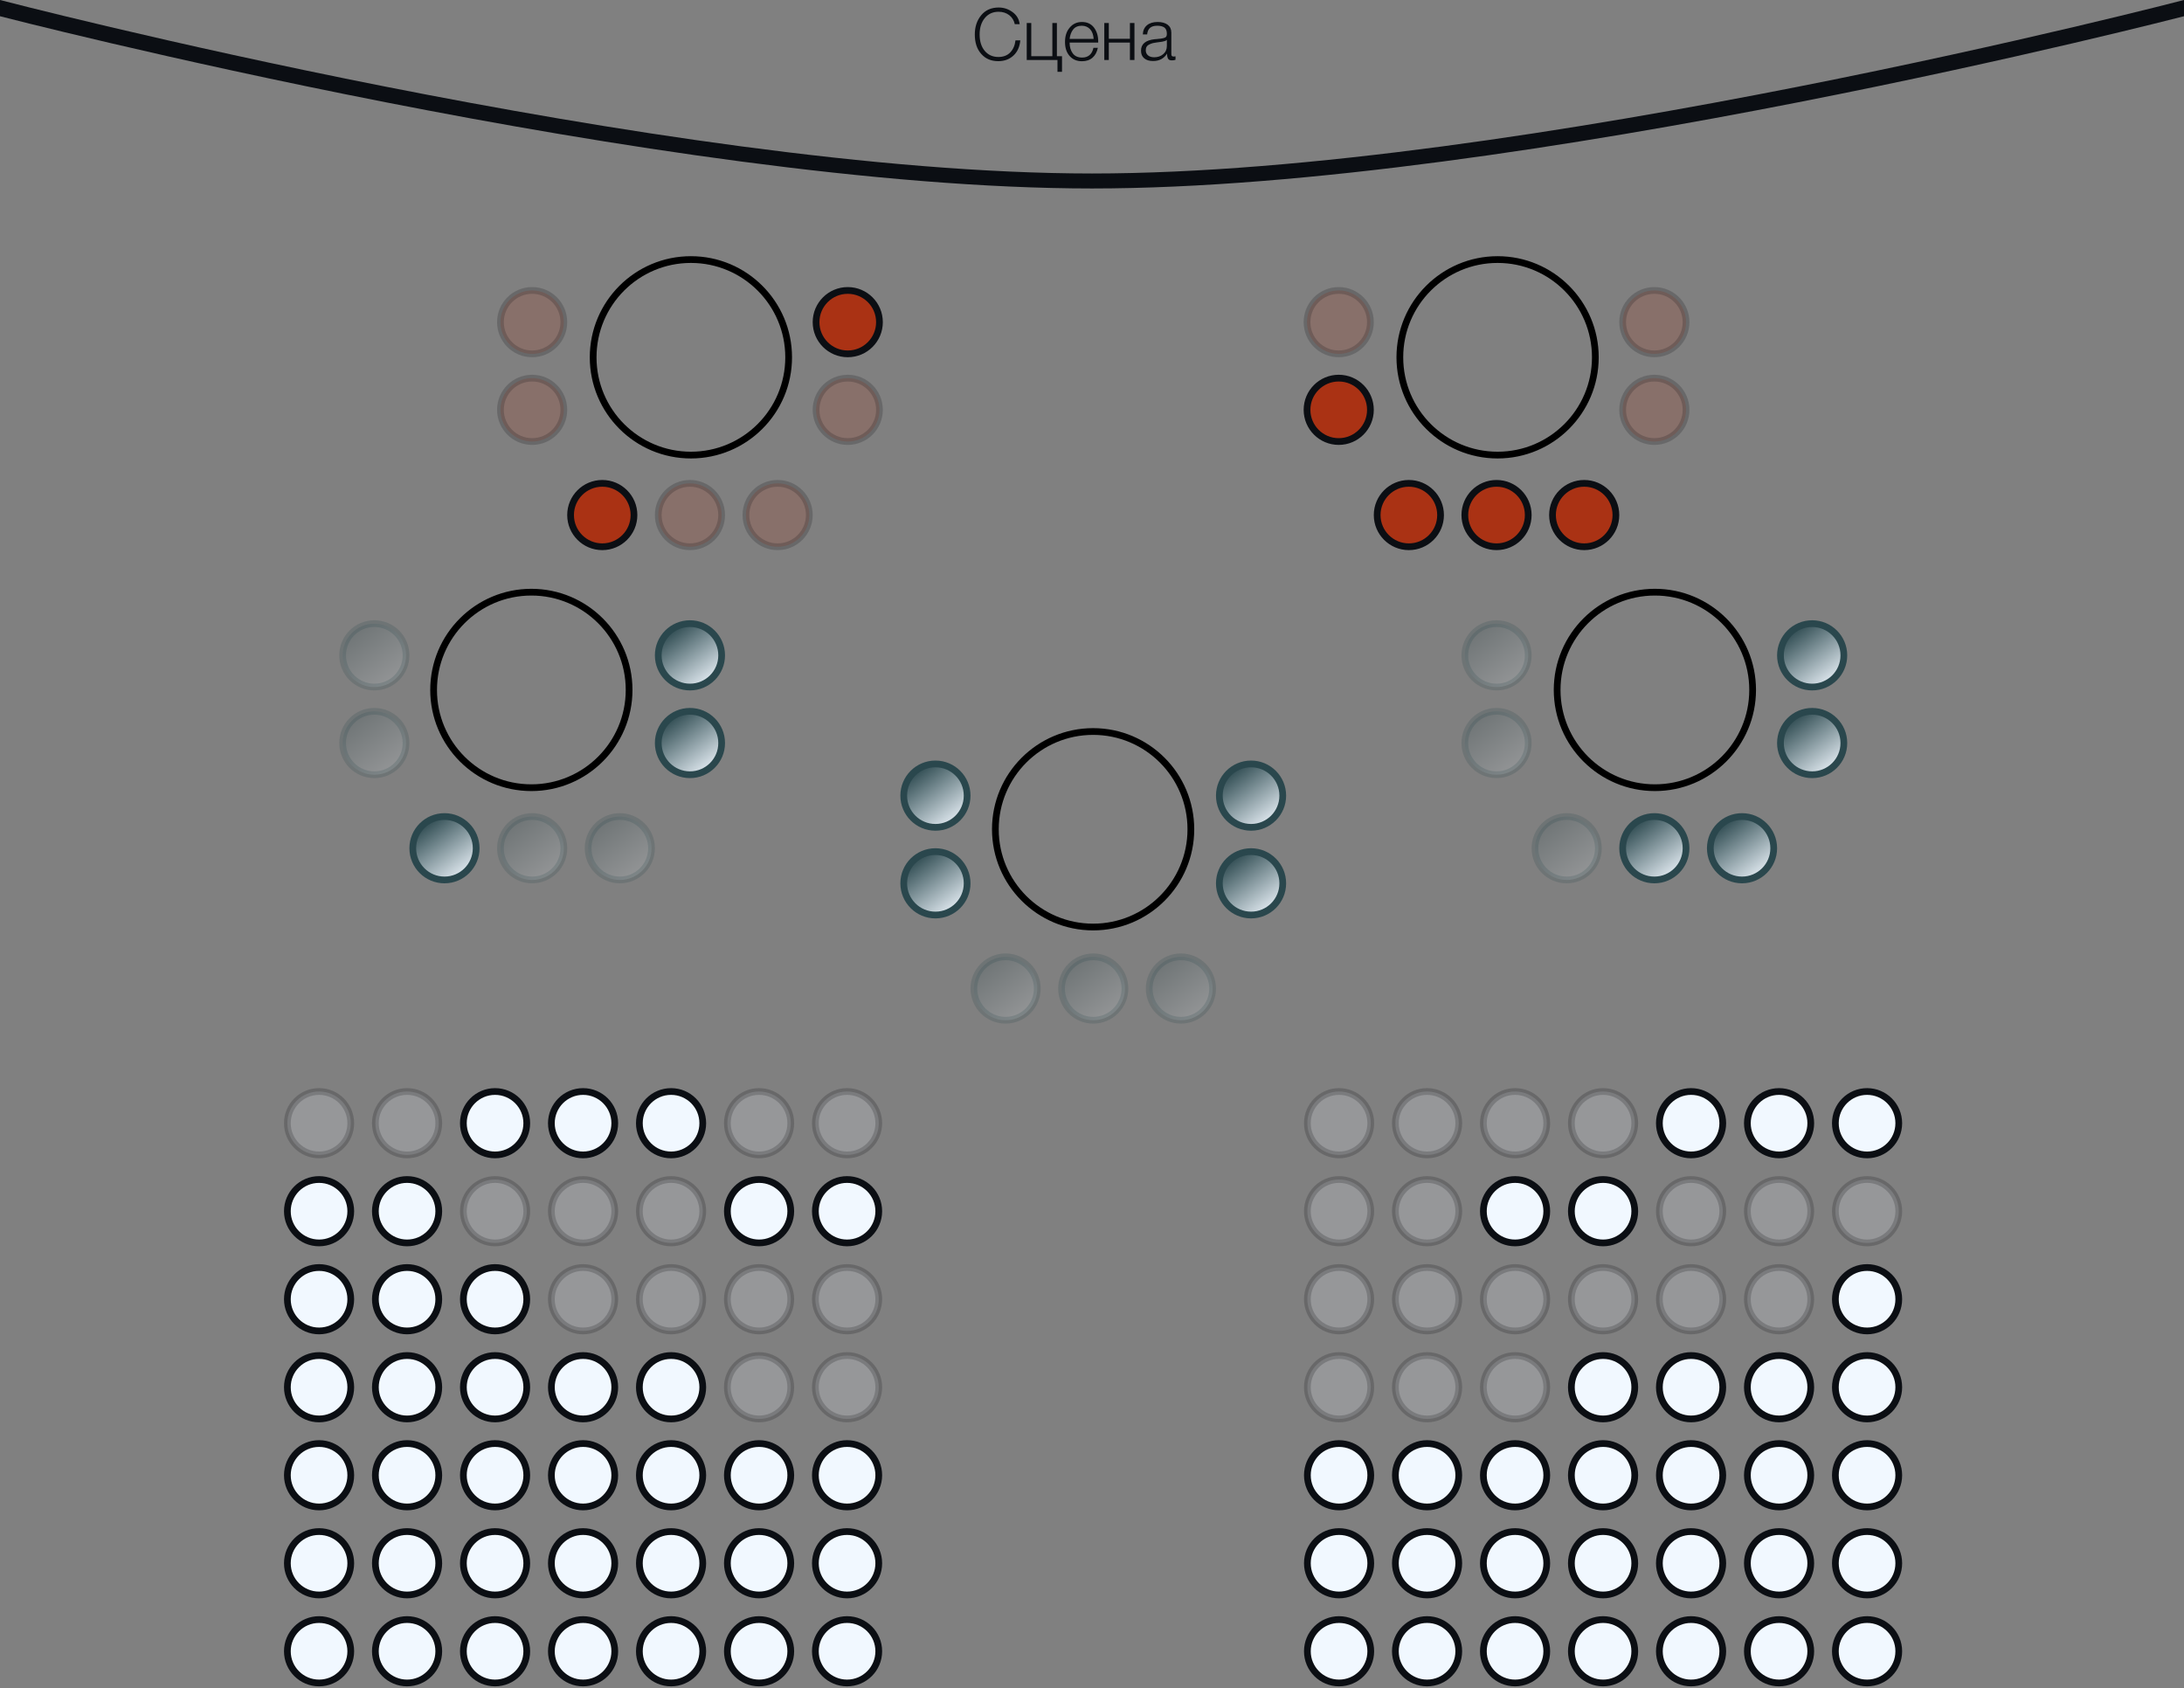 <?xml version="1.0" encoding="UTF-8"?> <svg xmlns="http://www.w3.org/2000/svg" width="546" height="422" viewBox="0 0 546 422" fill="none"><rect x="0" y="0" width="546" height="422" fill="#808080" stroke="none"/><path d="M255.078 10.086C254.934 11.67 254.376 12.948 253.368 13.884C252.36 14.82 251.1 15.288 249.57 15.288C247.788 15.288 246.366 14.694 245.304 13.47C244.224 12.264 243.702 10.644 243.702 8.61C243.702 6.72 244.224 5.118 245.286 3.822C246.348 2.526 247.806 1.878 249.678 1.878C250.974 1.878 252.126 2.274 253.152 3.03C254.178 3.786 254.772 4.794 254.916 6.036H253.692C253.494 5.1 253.026 4.344 252.306 3.786C251.568 3.228 250.686 2.94 249.642 2.94C248.22 2.94 247.068 3.462 246.204 4.506C245.34 5.55 244.908 6.918 244.908 8.61C244.908 10.32 245.322 11.688 246.186 12.714C247.05 13.74 248.184 14.244 249.606 14.244C250.83 14.244 251.82 13.866 252.558 13.11C253.278 12.354 253.728 11.346 253.872 10.086H255.078ZM265.502 17.952H264.368V15H256.682V5.748H257.816V14.046H263.09V5.748H264.224V14.046H265.502V17.952ZM274.46 11.958C274.244 13.002 273.812 13.83 273.128 14.424C272.444 15.018 271.562 15.306 270.5 15.306C269.204 15.306 268.178 14.874 267.404 13.992C266.63 13.128 266.252 11.958 266.252 10.482C266.252 9.024 266.63 7.836 267.422 6.9C268.214 5.964 269.222 5.496 270.482 5.496C271.778 5.496 272.786 5.964 273.488 6.882C274.19 7.818 274.55 8.952 274.55 10.32V10.644H267.404C267.404 11.724 267.656 12.606 268.178 13.326C268.7 14.046 269.492 14.388 270.536 14.388C272.048 14.388 273.002 13.578 273.362 11.958H274.46ZM273.416 9.726C273.344 8.7 273.056 7.89 272.534 7.314C271.994 6.738 271.31 6.432 270.446 6.432C269.51 6.432 268.79 6.738 268.304 7.35C267.818 7.962 267.512 8.754 267.404 9.726H273.416ZM283.614 15H282.48V10.644H277.206V15H276.072V5.748H277.206V9.69H282.48V5.748H283.614V15ZM293.876 14.082V14.946C293.588 15.054 293.3 15.09 292.976 15.09C292.472 15.09 292.148 14.946 292.004 14.64C291.842 14.352 291.77 13.938 291.77 13.398C290.978 14.64 289.826 15.252 288.278 15.252C287.324 15.252 286.586 15.036 286.046 14.568C285.506 14.118 285.254 13.488 285.254 12.66C285.254 11.004 286.388 10.05 288.692 9.798C288.8 9.798 288.98 9.78 289.196 9.762C289.412 9.744 289.556 9.726 289.664 9.708C289.772 9.708 289.898 9.69 290.06 9.672C290.222 9.654 290.348 9.636 290.42 9.618C290.492 9.618 290.6 9.6 290.708 9.564C290.816 9.546 290.906 9.528 290.978 9.492C291.05 9.474 291.122 9.456 291.194 9.42C291.266 9.384 291.32 9.348 291.392 9.312C291.608 9.168 291.716 8.88 291.716 8.43C291.716 7.71 291.5 7.188 291.104 6.882C290.69 6.594 290.096 6.432 289.304 6.432C288.512 6.432 287.918 6.612 287.504 6.972C287.09 7.332 286.856 7.872 286.784 8.61H285.704C285.74 7.62 286.1 6.846 286.748 6.306C287.396 5.766 288.278 5.496 289.43 5.496C290.474 5.496 291.302 5.73 291.914 6.18C292.526 6.648 292.832 7.296 292.832 8.16V13.2C292.832 13.452 292.832 13.614 292.85 13.722C292.85 13.83 292.904 13.92 292.994 14.01C293.084 14.1 293.228 14.136 293.444 14.136C293.588 14.136 293.732 14.118 293.876 14.082ZM291.716 9.96C291.608 10.086 291.428 10.194 291.176 10.266C290.924 10.338 290.708 10.392 290.51 10.428C290.294 10.464 289.952 10.518 289.466 10.572C289.34 10.59 289.25 10.608 289.196 10.608C288.8 10.662 288.494 10.716 288.242 10.77C287.99 10.842 287.72 10.932 287.396 11.076C287.072 11.22 286.838 11.4 286.676 11.652C286.514 11.904 286.442 12.192 286.442 12.552C286.442 13.092 286.622 13.524 287.018 13.848C287.396 14.172 287.918 14.316 288.566 14.316C289.43 14.316 290.186 14.064 290.798 13.542C291.41 13.02 291.716 12.336 291.716 11.472V9.96Z" fill="#0B0E13"></path><path d="M0 0C0 0 166.387 43.368 273 43.368C379.613 43.368 546 0 546 0V4.056C546 4.056 379.613 47.112 273 47.112C166.387 47.112 0 4.056 0 4.056V0Z" fill="#0B0E13"></path><circle opacity="0.2" cx="93.584" cy="163.816" r="7.925" fill="url(#paint0_linear_579_102)" stroke="#2A474D" stroke-width="1.685"></circle><circle cx="172.488" cy="163.816" r="7.925" fill="url(#paint1_linear_579_102)" stroke="#2A474D" stroke-width="1.685"></circle><circle opacity="0.2" cx="93.584" cy="185.734" r="7.925" fill="url(#paint2_linear_579_102)" stroke="#2A474D" stroke-width="1.685"></circle><circle cx="172.488" cy="185.734" r="7.925" fill="url(#paint3_linear_579_102)" stroke="#2A474D" stroke-width="1.685"></circle><circle cx="111.118" cy="212.035" r="7.925" fill="url(#paint4_linear_579_102)" stroke="#2A474D" stroke-width="1.685"></circle><circle opacity="0.2" cx="79.767" cy="280.767" r="7.925" fill="#F1F8FF" stroke="#0B0E13" stroke-width="1.685"></circle><circle opacity="0.2" cx="101.767" cy="280.767" r="7.925" fill="#F1F8FF" stroke="#0B0E13" stroke-width="1.685"></circle><circle cx="123.767" cy="280.767" r="7.925" fill="#F1F8FF" stroke="#0B0E13" stroke-width="1.685"></circle><circle cx="145.767" cy="280.767" r="7.925" fill="#F1F8FF" stroke="#0B0E13" stroke-width="1.685"></circle><circle cx="167.767" cy="280.767" r="7.925" fill="#F1F8FF" stroke="#0B0E13" stroke-width="1.685"></circle><circle opacity="0.2" cx="189.767" cy="280.767" r="7.925" fill="#F1F8FF" stroke="#0B0E13" stroke-width="1.685"></circle><circle opacity="0.2" cx="211.767" cy="280.767" r="7.925" fill="#F1F8FF" stroke="#0B0E13" stroke-width="1.685"></circle><circle cx="79.767" cy="302.767" r="7.925" fill="#F1F8FF" stroke="#0B0E13" stroke-width="1.685"></circle><circle cx="101.767" cy="302.767" r="7.925" fill="#F1F8FF" stroke="#0B0E13" stroke-width="1.685"></circle><circle opacity="0.2" cx="123.767" cy="302.767" r="7.925" fill="#F1F8FF" stroke="#0B0E13" stroke-width="1.685"></circle><circle opacity="0.2" cx="145.767" cy="302.767" r="7.925" fill="#F1F8FF" stroke="#0B0E13" stroke-width="1.685"></circle><circle opacity="0.2" cx="167.767" cy="302.767" r="7.925" fill="#F1F8FF" stroke="#0B0E13" stroke-width="1.685"></circle><circle cx="189.767" cy="302.767" r="7.925" fill="#F1F8FF" stroke="#0B0E13" stroke-width="1.685"></circle><circle cx="211.767" cy="302.767" r="7.925" fill="#F1F8FF" stroke="#0B0E13" stroke-width="1.685"></circle><circle cx="79.767" cy="324.767" r="7.925" fill="#F1F8FF" stroke="#0B0E13" stroke-width="1.685"></circle><circle cx="101.767" cy="324.767" r="7.925" fill="#F1F8FF" stroke="#0B0E13" stroke-width="1.685"></circle><circle cx="123.767" cy="324.767" r="7.925" fill="#F1F8FF" stroke="#0B0E13" stroke-width="1.685"></circle><circle opacity="0.2" cx="145.767" cy="324.767" r="7.925" fill="#F1F8FF" stroke="#0B0E13" stroke-width="1.685"></circle><circle opacity="0.2" cx="167.767" cy="324.767" r="7.925" fill="#F1F8FF" stroke="#0B0E13" stroke-width="1.685"></circle><circle opacity="0.2" cx="189.767" cy="324.767" r="7.925" fill="#F1F8FF" stroke="#0B0E13" stroke-width="1.685"></circle><circle opacity="0.2" cx="211.767" cy="324.767" r="7.925" fill="#F1F8FF" stroke="#0B0E13" stroke-width="1.685"></circle><circle cx="79.767" cy="346.767" r="7.925" fill="#F1F8FF" stroke="#0B0E13" stroke-width="1.685"></circle><circle cx="101.767" cy="346.767" r="7.925" fill="#F1F8FF" stroke="#0B0E13" stroke-width="1.685"></circle><circle cx="123.767" cy="346.767" r="7.925" fill="#F1F8FF" stroke="#0B0E13" stroke-width="1.685"></circle><circle cx="145.767" cy="346.767" r="7.925" fill="#F1F8FF" stroke="#0B0E13" stroke-width="1.685"></circle><circle cx="167.767" cy="346.767" r="7.925" fill="#F1F8FF" stroke="#0B0E13" stroke-width="1.685"></circle><circle opacity="0.2" cx="189.767" cy="346.767" r="7.925" fill="#F1F8FF" stroke="#0B0E13" stroke-width="1.685"></circle><circle opacity="0.2" cx="211.767" cy="346.767" r="7.925" fill="#F1F8FF" stroke="#0B0E13" stroke-width="1.685"></circle><circle cx="79.767" cy="368.767" r="7.925" fill="#F1F8FF" stroke="#0B0E13" stroke-width="1.685"></circle><circle cx="101.767" cy="368.767" r="7.925" fill="#F1F8FF" stroke="#0B0E13" stroke-width="1.685"></circle><circle cx="123.767" cy="368.767" r="7.925" fill="#F1F8FF" stroke="#0B0E13" stroke-width="1.685"></circle><circle cx="145.767" cy="368.767" r="7.925" fill="#F1F8FF" stroke="#0B0E13" stroke-width="1.685"></circle><circle cx="167.767" cy="368.767" r="7.925" fill="#F1F8FF" stroke="#0B0E13" stroke-width="1.685"></circle><circle cx="189.767" cy="368.767" r="7.925" fill="#F1F8FF" stroke="#0B0E13" stroke-width="1.685"></circle><circle cx="211.767" cy="368.767" r="7.925" fill="#F1F8FF" stroke="#0B0E13" stroke-width="1.685"></circle><circle cx="79.767" cy="390.767" r="7.925" fill="#F1F8FF" stroke="#0B0E13" stroke-width="1.685"></circle><circle cx="101.767" cy="390.767" r="7.925" fill="#F1F8FF" stroke="#0B0E13" stroke-width="1.685"></circle><circle cx="123.767" cy="390.767" r="7.925" fill="#F1F8FF" stroke="#0B0E13" stroke-width="1.685"></circle><circle cx="145.767" cy="390.767" r="7.925" fill="#F1F8FF" stroke="#0B0E13" stroke-width="1.685"></circle><circle cx="167.767" cy="390.767" r="7.925" fill="#F1F8FF" stroke="#0B0E13" stroke-width="1.685"></circle><circle cx="189.767" cy="390.767" r="7.925" fill="#F1F8FF" stroke="#0B0E13" stroke-width="1.685"></circle><circle cx="211.767" cy="390.767" r="7.925" fill="#F1F8FF" stroke="#0B0E13" stroke-width="1.685"></circle><circle cx="79.767" cy="412.767" r="7.925" fill="#F1F8FF" stroke="#0B0E13" stroke-width="1.685"></circle><circle cx="101.767" cy="412.767" r="7.925" fill="#F1F8FF" stroke="#0B0E13" stroke-width="1.685"></circle><circle cx="123.767" cy="412.767" r="7.925" fill="#F1F8FF" stroke="#0B0E13" stroke-width="1.685"></circle><circle cx="145.767" cy="412.767" r="7.925" fill="#F1F8FF" stroke="#0B0E13" stroke-width="1.685"></circle><circle cx="167.767" cy="412.767" r="7.925" fill="#F1F8FF" stroke="#0B0E13" stroke-width="1.685"></circle><circle cx="189.767" cy="412.767" r="7.925" fill="#F1F8FF" stroke="#0B0E13" stroke-width="1.685"></circle><circle cx="211.767" cy="412.767" r="7.925" fill="#F1F8FF" stroke="#0B0E13" stroke-width="1.685"></circle><circle opacity="0.2" cx="334.767" cy="280.767" r="7.925" fill="#F1F8FF" stroke="#0B0E13" stroke-width="1.685"></circle><circle opacity="0.2" cx="356.767" cy="280.767" r="7.925" fill="#F1F8FF" stroke="#0B0E13" stroke-width="1.685"></circle><circle opacity="0.2" cx="378.767" cy="280.767" r="7.925" fill="#F1F8FF" stroke="#0B0E13" stroke-width="1.685"></circle><circle opacity="0.2" cx="400.767" cy="280.767" r="7.925" fill="#F1F8FF" stroke="#0B0E13" stroke-width="1.685"></circle><circle cx="422.767" cy="280.767" r="7.925" fill="#F1F8FF" stroke="#0B0E13" stroke-width="1.685"></circle><circle cx="444.767" cy="280.767" r="7.925" fill="#F1F8FF" stroke="#0B0E13" stroke-width="1.685"></circle><circle cx="466.767" cy="280.767" r="7.925" fill="#F1F8FF" stroke="#0B0E13" stroke-width="1.685"></circle><circle opacity="0.2" cx="334.767" cy="302.767" r="7.925" fill="#F1F8FF" stroke="#0B0E13" stroke-width="1.685"></circle><circle opacity="0.2" cx="356.767" cy="302.767" r="7.925" fill="#F1F8FF" stroke="#0B0E13" stroke-width="1.685"></circle><circle cx="378.767" cy="302.767" r="7.925" fill="#F1F8FF" stroke="#0B0E13" stroke-width="1.685"></circle><circle cx="400.767" cy="302.767" r="7.925" fill="#F1F8FF" stroke="#0B0E13" stroke-width="1.685"></circle><circle opacity="0.2" cx="422.767" cy="302.767" r="7.925" fill="#F1F8FF" stroke="#0B0E13" stroke-width="1.685"></circle><circle opacity="0.2" cx="444.767" cy="302.767" r="7.925" fill="#F1F8FF" stroke="#0B0E13" stroke-width="1.685"></circle><circle opacity="0.2" cx="466.767" cy="302.767" r="7.925" fill="#F1F8FF" stroke="#0B0E13" stroke-width="1.685"></circle><circle opacity="0.2" cx="334.767" cy="324.767" r="7.925" fill="#F1F8FF" stroke="#0B0E13" stroke-width="1.685"></circle><circle opacity="0.2" cx="356.767" cy="324.767" r="7.925" fill="#F1F8FF" stroke="#0B0E13" stroke-width="1.685"></circle><circle opacity="0.2" cx="378.767" cy="324.767" r="7.925" fill="#F1F8FF" stroke="#0B0E13" stroke-width="1.685"></circle><circle opacity="0.2" cx="400.767" cy="324.767" r="7.925" fill="#F1F8FF" stroke="#0B0E13" stroke-width="1.685"></circle><circle opacity="0.2" cx="422.767" cy="324.767" r="7.925" fill="#F1F8FF" stroke="#0B0E13" stroke-width="1.685"></circle><circle opacity="0.2" cx="444.767" cy="324.767" r="7.925" fill="#F1F8FF" stroke="#0B0E13" stroke-width="1.685"></circle><circle cx="466.767" cy="324.767" r="7.925" fill="#F1F8FF" stroke="#0B0E13" stroke-width="1.685"></circle><circle opacity="0.2" cx="334.767" cy="346.767" r="7.925" fill="#F1F8FF" stroke="#0B0E13" stroke-width="1.685"></circle><circle opacity="0.2" cx="356.767" cy="346.767" r="7.925" fill="#F1F8FF" stroke="#0B0E13" stroke-width="1.685"></circle><circle opacity="0.2" cx="378.767" cy="346.767" r="7.925" fill="#F1F8FF" stroke="#0B0E13" stroke-width="1.685"></circle><circle cx="400.767" cy="346.767" r="7.925" fill="#F1F8FF" stroke="#0B0E13" stroke-width="1.685"></circle><circle cx="422.767" cy="346.767" r="7.925" fill="#F1F8FF" stroke="#0B0E13" stroke-width="1.685"></circle><circle cx="444.767" cy="346.767" r="7.925" fill="#F1F8FF" stroke="#0B0E13" stroke-width="1.685"></circle><circle cx="466.767" cy="346.767" r="7.925" fill="#F1F8FF" stroke="#0B0E13" stroke-width="1.685"></circle><circle cx="334.767" cy="368.767" r="7.925" fill="#F1F8FF" stroke="#0B0E13" stroke-width="1.685"></circle><circle cx="356.767" cy="368.767" r="7.925" fill="#F1F8FF" stroke="#0B0E13" stroke-width="1.685"></circle><circle cx="378.767" cy="368.767" r="7.925" fill="#F1F8FF" stroke="#0B0E13" stroke-width="1.685"></circle><circle cx="400.767" cy="368.767" r="7.925" fill="#F1F8FF" stroke="#0B0E13" stroke-width="1.685"></circle><circle cx="422.767" cy="368.767" r="7.925" fill="#F1F8FF" stroke="#0B0E13" stroke-width="1.685"></circle><circle cx="444.767" cy="368.767" r="7.925" fill="#F1F8FF" stroke="#0B0E13" stroke-width="1.685"></circle><circle cx="466.767" cy="368.767" r="7.925" fill="#F1F8FF" stroke="#0B0E13" stroke-width="1.685"></circle><circle cx="334.767" cy="390.767" r="7.925" fill="#F1F8FF" stroke="#0B0E13" stroke-width="1.685"></circle><circle cx="356.767" cy="390.767" r="7.925" fill="#F1F8FF" stroke="#0B0E13" stroke-width="1.685"></circle><circle cx="378.767" cy="390.767" r="7.925" fill="#F1F8FF" stroke="#0B0E13" stroke-width="1.685"></circle><circle cx="400.767" cy="390.767" r="7.925" fill="#F1F8FF" stroke="#0B0E13" stroke-width="1.685"></circle><circle cx="422.767" cy="390.767" r="7.925" fill="#F1F8FF" stroke="#0B0E13" stroke-width="1.685"></circle><circle cx="444.767" cy="390.767" r="7.925" fill="#F1F8FF" stroke="#0B0E13" stroke-width="1.685"></circle><circle cx="466.767" cy="390.767" r="7.925" fill="#F1F8FF" stroke="#0B0E13" stroke-width="1.685"></circle><circle cx="334.767" cy="412.767" r="7.925" fill="#F1F8FF" stroke="#0B0E13" stroke-width="1.685"></circle><circle cx="356.767" cy="412.767" r="7.925" fill="#F1F8FF" stroke="#0B0E13" stroke-width="1.685"></circle><circle cx="378.767" cy="412.767" r="7.925" fill="#F1F8FF" stroke="#0B0E13" stroke-width="1.685"></circle><circle cx="400.767" cy="412.767" r="7.925" fill="#F1F8FF" stroke="#0B0E13" stroke-width="1.685"></circle><circle cx="422.767" cy="412.767" r="7.925" fill="#F1F8FF" stroke="#0B0E13" stroke-width="1.685"></circle><circle cx="444.767" cy="412.767" r="7.925" fill="#F1F8FF" stroke="#0B0E13" stroke-width="1.685"></circle><circle cx="466.767" cy="412.767" r="7.925" fill="#F1F8FF" stroke="#0B0E13" stroke-width="1.685"></circle><circle opacity="0.2" cx="133.036" cy="212.035" r="7.925" fill="url(#paint5_linear_579_102)" stroke="#2A474D" stroke-width="1.685"></circle><circle opacity="0.2" cx="154.954" cy="212.035" r="7.925" fill="url(#paint6_linear_579_102)" stroke="#2A474D" stroke-width="1.685"></circle><circle cx="132.839" cy="172.463" r="24.437" stroke="black" stroke-width="1.685"></circle><circle cx="233.859" cy="198.885" r="7.925" fill="url(#paint7_linear_579_102)" stroke="#2A474D" stroke-width="1.685"></circle><circle cx="312.763" cy="198.885" r="7.925" fill="url(#paint8_linear_579_102)" stroke="#2A474D" stroke-width="1.685"></circle><circle cx="233.859" cy="220.803" r="7.925" fill="url(#paint9_linear_579_102)" stroke="#2A474D" stroke-width="1.685"></circle><circle cx="312.763" cy="220.803" r="7.925" fill="url(#paint10_linear_579_102)" stroke="#2A474D" stroke-width="1.685"></circle><circle opacity="0.2" cx="251.393" cy="247.104" r="7.925" fill="url(#paint11_linear_579_102)" stroke="#2A474D" stroke-width="1.685"></circle><circle opacity="0.2" cx="273.31" cy="247.104" r="7.925" fill="url(#paint12_linear_579_102)" stroke="#2A474D" stroke-width="1.685"></circle><circle opacity="0.2" cx="295.229" cy="247.104" r="7.925" fill="url(#paint13_linear_579_102)" stroke="#2A474D" stroke-width="1.685"></circle><circle cx="273.279" cy="207.292" r="24.437" stroke="black" stroke-width="1.685"></circle><circle opacity="0.2" cx="374.134" cy="163.816" r="7.925" fill="url(#paint14_linear_579_102)" stroke="#2A474D" stroke-width="1.685"></circle><circle cx="453.039" cy="163.816" r="7.925" fill="url(#paint15_linear_579_102)" stroke="#2A474D" stroke-width="1.685"></circle><circle opacity="0.2" cx="374.134" cy="185.734" r="7.925" fill="url(#paint16_linear_579_102)" stroke="#2A474D" stroke-width="1.685"></circle><circle cx="453.039" cy="185.734" r="7.925" fill="url(#paint17_linear_579_102)" stroke="#2A474D" stroke-width="1.685"></circle><circle opacity="0.2" cx="391.668" cy="212.035" r="7.925" fill="url(#paint18_linear_579_102)" stroke="#2A474D" stroke-width="1.685"></circle><circle cx="413.587" cy="212.035" r="7.925" fill="url(#paint19_linear_579_102)" stroke="#2A474D" stroke-width="1.685"></circle><circle cx="413.721" cy="172.463" r="24.437" stroke="black" stroke-width="1.685"></circle><circle cx="435.504" cy="212.035" r="7.925" fill="url(#paint20_linear_579_102)" stroke="#2A474D" stroke-width="1.685"></circle><circle opacity="0.2" cx="133.036" cy="80.528" r="7.925" fill="#AA3214" stroke="#0B0E13" stroke-width="1.685"></circle><circle cx="211.94" cy="80.528" r="7.925" fill="#AA3214" stroke="#0B0E13" stroke-width="1.685"></circle><circle opacity="0.2" cx="133.036" cy="102.445" r="7.925" fill="#AA3214" stroke="#0B0E13" stroke-width="1.685"></circle><circle opacity="0.2" cx="211.94" cy="102.445" r="7.925" fill="#AA3214" stroke="#0B0E13" stroke-width="1.685"></circle><circle cx="150.57" cy="128.747" r="7.925" fill="#AA3214" stroke="#0B0E13" stroke-width="1.685"></circle><circle opacity="0.2" cx="172.488" cy="128.747" r="7.925" fill="#AA3214" stroke="#0B0E13" stroke-width="1.685"></circle><circle cx="172.725" cy="89.32" r="24.437" stroke="black" stroke-width="1.685"></circle><circle opacity="0.2" cx="194.406" cy="128.747" r="7.925" fill="#AA3214" stroke="#0B0E13" stroke-width="1.685"></circle><circle opacity="0.2" cx="334.681" cy="80.528" r="7.925" fill="#AA3214" stroke="#0B0E13" stroke-width="1.685"></circle><circle opacity="0.2" cx="413.587" cy="80.528" r="7.925" fill="#AA3214" stroke="#0B0E13" stroke-width="1.685"></circle><circle cx="334.681" cy="102.445" r="7.925" fill="#AA3214" stroke="#0B0E13" stroke-width="1.685"></circle><circle opacity="0.2" cx="413.587" cy="102.445" r="7.925" fill="#AA3214" stroke="#0B0E13" stroke-width="1.685"></circle><circle cx="352.216" cy="128.747" r="7.925" fill="#AA3214" stroke="#0B0E13" stroke-width="1.685"></circle><circle cx="374.134" cy="128.747" r="7.925" fill="#AA3214" stroke="#0B0E13" stroke-width="1.685"></circle><circle cx="374.399" cy="89.32" r="24.437" stroke="black" stroke-width="1.685"></circle><circle cx="396.052" cy="128.747" r="7.925" fill="#AA3214" stroke="#0B0E13" stroke-width="1.685"></circle><defs><linearGradient id="paint0_linear_579_102" x1="79.616" y1="163.695" x2="90.366" y2="178.222" gradientUnits="userSpaceOnUse"><stop stop-color="#2A474D"></stop><stop offset="1" stop-color="#F1F8FF"></stop></linearGradient><linearGradient id="paint1_linear_579_102" x1="158.521" y1="163.695" x2="169.27" y2="178.222" gradientUnits="userSpaceOnUse"><stop stop-color="#2A474D"></stop><stop offset="1" stop-color="#F1F8FF"></stop></linearGradient><linearGradient id="paint2_linear_579_102" x1="79.616" y1="185.613" x2="90.366" y2="200.14" gradientUnits="userSpaceOnUse"><stop stop-color="#2A474D"></stop><stop offset="1" stop-color="#F1F8FF"></stop></linearGradient><linearGradient id="paint3_linear_579_102" x1="158.521" y1="185.613" x2="169.27" y2="200.14" gradientUnits="userSpaceOnUse"><stop stop-color="#2A474D"></stop><stop offset="1" stop-color="#F1F8FF"></stop></linearGradient><linearGradient id="paint4_linear_579_102" x1="97.151" y1="211.914" x2="107.9" y2="226.442" gradientUnits="userSpaceOnUse"><stop stop-color="#2A474D"></stop><stop offset="1" stop-color="#F1F8FF"></stop></linearGradient><linearGradient id="paint5_linear_579_102" x1="119.069" y1="211.914" x2="129.818" y2="226.442" gradientUnits="userSpaceOnUse"><stop stop-color="#2A474D"></stop><stop offset="1" stop-color="#F1F8FF"></stop></linearGradient><linearGradient id="paint6_linear_579_102" x1="140.987" y1="211.914" x2="151.736" y2="226.442" gradientUnits="userSpaceOnUse"><stop stop-color="#2A474D"></stop><stop offset="1" stop-color="#F1F8FF"></stop></linearGradient><linearGradient id="paint7_linear_579_102" x1="219.892" y1="198.764" x2="230.641" y2="213.292" gradientUnits="userSpaceOnUse"><stop stop-color="#2A474D"></stop><stop offset="1" stop-color="#F1F8FF"></stop></linearGradient><linearGradient id="paint8_linear_579_102" x1="298.796" y1="198.764" x2="309.546" y2="213.292" gradientUnits="userSpaceOnUse"><stop stop-color="#2A474D"></stop><stop offset="1" stop-color="#F1F8FF"></stop></linearGradient><linearGradient id="paint9_linear_579_102" x1="219.892" y1="220.682" x2="230.641" y2="235.21" gradientUnits="userSpaceOnUse"><stop stop-color="#2A474D"></stop><stop offset="1" stop-color="#F1F8FF"></stop></linearGradient><linearGradient id="paint10_linear_579_102" x1="298.796" y1="220.682" x2="309.546" y2="235.21" gradientUnits="userSpaceOnUse"><stop stop-color="#2A474D"></stop><stop offset="1" stop-color="#F1F8FF"></stop></linearGradient><linearGradient id="paint11_linear_579_102" x1="237.426" y1="246.983" x2="248.175" y2="261.51" gradientUnits="userSpaceOnUse"><stop stop-color="#2A474D"></stop><stop offset="1" stop-color="#F1F8FF"></stop></linearGradient><linearGradient id="paint12_linear_579_102" x1="259.343" y1="246.983" x2="270.092" y2="261.51" gradientUnits="userSpaceOnUse"><stop stop-color="#2A474D"></stop><stop offset="1" stop-color="#F1F8FF"></stop></linearGradient><linearGradient id="paint13_linear_579_102" x1="281.262" y1="246.983" x2="292.011" y2="261.51" gradientUnits="userSpaceOnUse"><stop stop-color="#2A474D"></stop><stop offset="1" stop-color="#F1F8FF"></stop></linearGradient><linearGradient id="paint14_linear_579_102" x1="360.167" y1="163.695" x2="370.917" y2="178.222" gradientUnits="userSpaceOnUse"><stop stop-color="#2A474D"></stop><stop offset="1" stop-color="#F1F8FF"></stop></linearGradient><linearGradient id="paint15_linear_579_102" x1="439.071" y1="163.695" x2="449.821" y2="178.222" gradientUnits="userSpaceOnUse"><stop stop-color="#2A474D"></stop><stop offset="1" stop-color="#F1F8FF"></stop></linearGradient><linearGradient id="paint16_linear_579_102" x1="360.167" y1="185.613" x2="370.917" y2="200.14" gradientUnits="userSpaceOnUse"><stop stop-color="#2A474D"></stop><stop offset="1" stop-color="#F1F8FF"></stop></linearGradient><linearGradient id="paint17_linear_579_102" x1="439.071" y1="185.613" x2="449.821" y2="200.14" gradientUnits="userSpaceOnUse"><stop stop-color="#2A474D"></stop><stop offset="1" stop-color="#F1F8FF"></stop></linearGradient><linearGradient id="paint18_linear_579_102" x1="377.7" y1="211.914" x2="388.45" y2="226.442" gradientUnits="userSpaceOnUse"><stop stop-color="#2A474D"></stop><stop offset="1" stop-color="#F1F8FF"></stop></linearGradient><linearGradient id="paint19_linear_579_102" x1="399.619" y1="211.914" x2="410.369" y2="226.442" gradientUnits="userSpaceOnUse"><stop stop-color="#2A474D"></stop><stop offset="1" stop-color="#F1F8FF"></stop></linearGradient><linearGradient id="paint20_linear_579_102" x1="421.536" y1="211.914" x2="432.286" y2="226.442" gradientUnits="userSpaceOnUse"><stop stop-color="#2A474D"></stop><stop offset="1" stop-color="#F1F8FF"></stop></linearGradient></defs></svg> 